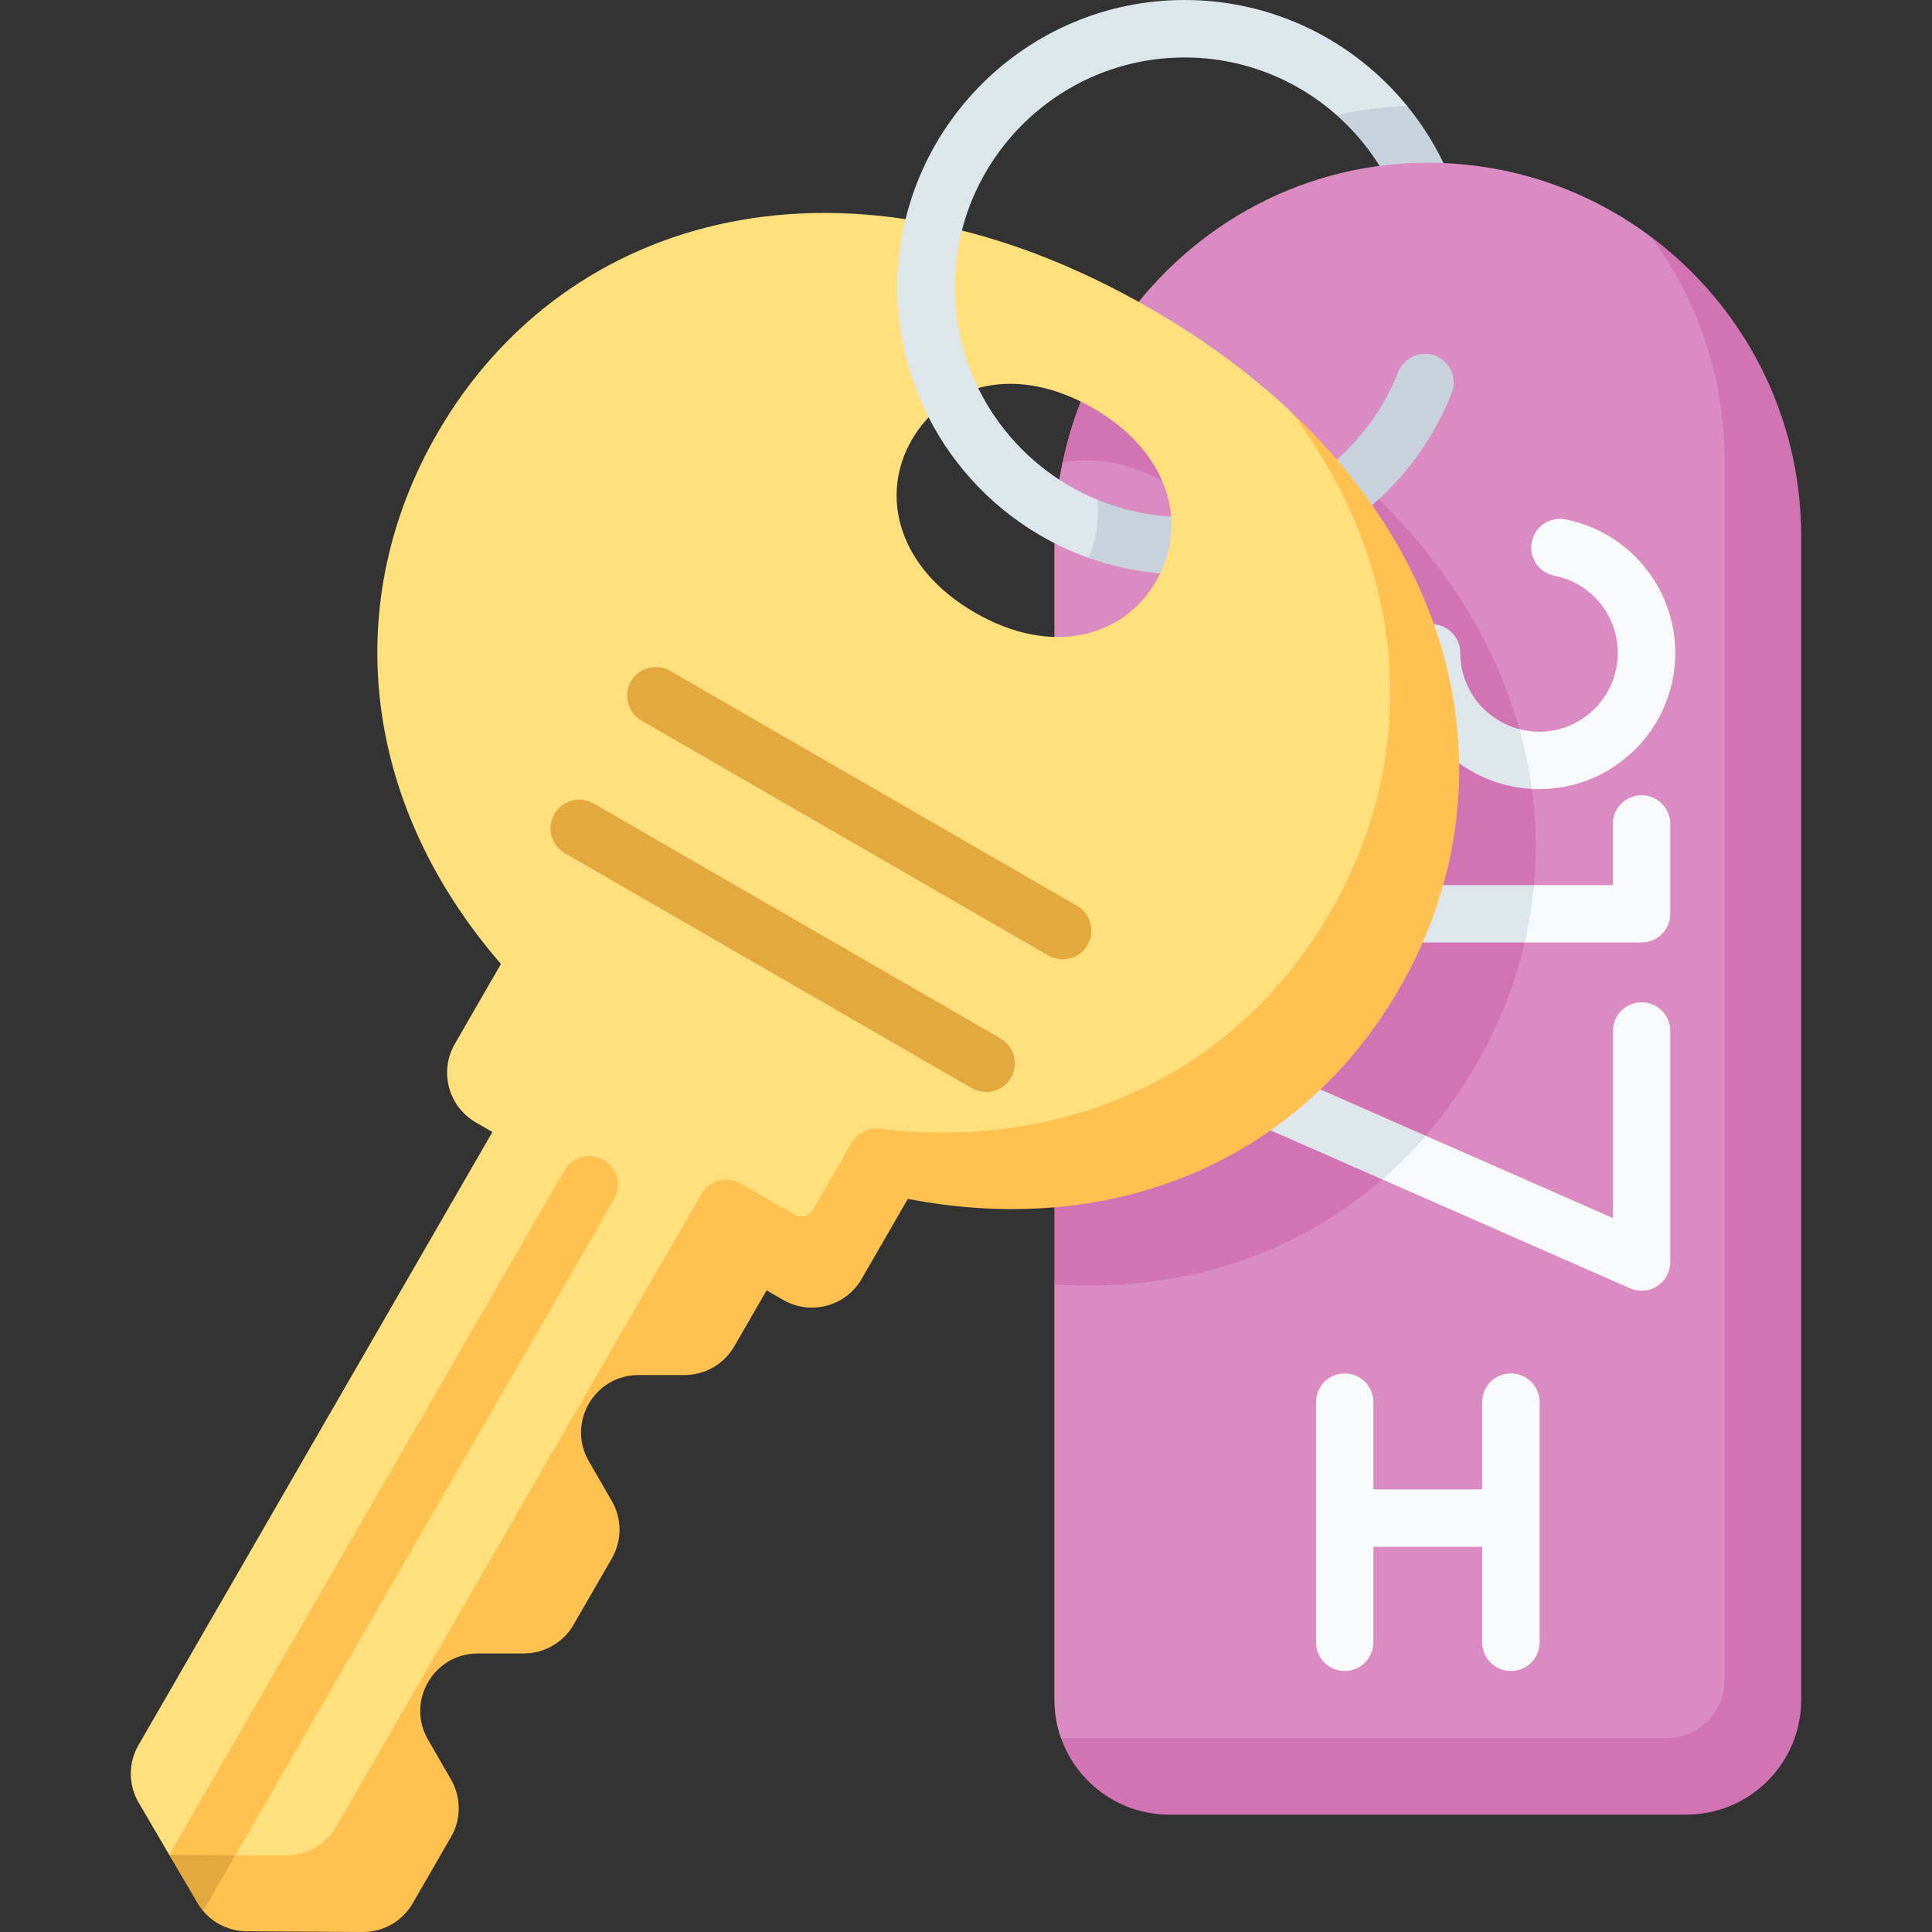 <svg xmlns="http://www.w3.org/2000/svg" width="24" height="24" viewBox="0 0 24 24" fill="none"><rect x="0" y="0" width="24" height="24" fill="#333333" stroke="none"/><g clip-path="url(#clip0_471_17676)"><path d="M16.602 1.429C17.195 1.953 17.569 2.717 17.569 3.568C17.569 3.765 17.729 3.925 17.926 3.925C18.123 3.925 18.283 3.765 18.283 3.568C18.283 2.714 17.981 1.93 17.479 1.315C17.143 1.151 16.827 1.255 16.602 1.429Z" fill="#C8D2DC"></path><path d="M20.505 2.939C19.724 2.356 18.752 2.014 17.701 2.022C16.097 2.034 14.694 2.872 13.871 4.126L13.198 5.749C13.132 6.062 13.098 6.386 13.098 6.718V8.581L13.573 12.178L13.098 15.956V21.114C13.098 21.281 13.127 21.441 13.179 21.59L21.185 22.066C21.579 22.066 21.898 21.746 21.898 21.352V6.184C21.898 5.146 21.338 3.738 20.505 2.939Z" fill="#DA8BC1"></path><path d="M20.506 2.939C21.082 3.712 21.423 4.67 21.423 5.709V20.877C21.423 21.271 21.104 21.59 20.71 21.59H13.18C13.376 22.145 13.904 22.542 14.525 22.542H20.948C21.736 22.542 22.375 21.903 22.375 21.115V6.66C22.375 5.136 21.64 3.785 20.506 2.939Z" fill="#D273B3"></path><path d="M18.769 20.758C18.966 20.758 19.126 20.598 19.126 20.401V17.418C19.126 17.221 18.966 17.061 18.769 17.061C18.572 17.061 18.412 17.221 18.412 17.418V18.502H17.061V17.418C17.061 17.221 16.901 17.061 16.704 17.061C16.507 17.061 16.348 17.221 16.348 17.418V20.401C16.348 20.598 16.507 20.758 16.704 20.758C16.901 20.758 17.061 20.598 17.061 20.401V19.215H18.412V20.401C18.412 20.598 18.572 20.758 18.769 20.758Z" fill="#F7F9FA"></path><path d="M14.53 6.021C15.483 6.571 15.72 7.467 15.315 8.168C14.915 8.861 14.037 9.105 13.098 8.581V15.956C15.361 16.104 17.273 15.069 18.333 13.233C19.927 10.473 18.992 6.949 15.244 4.785C14.782 4.518 14.323 4.3 13.871 4.126C13.552 4.612 13.32 5.161 13.198 5.749C13.591 5.669 14.053 5.746 14.53 6.021Z" fill="#D273B3"></path><path d="M20.392 9.879C20.195 9.879 20.035 10.039 20.035 10.236V10.995H19.055L18.939 11.708H20.392C20.589 11.708 20.749 11.548 20.749 11.351V10.236C20.749 10.039 20.589 9.879 20.392 9.879Z" fill="#F7F9FA"></path><path d="M15.175 10.995C14.978 10.995 14.818 11.154 14.818 11.351C14.818 11.549 14.978 11.708 15.175 11.708H18.94C18.994 11.472 19.033 11.234 19.055 10.995H15.175Z" fill="#DCE6EB"></path><path d="M17.171 14.651L20.249 16.004C20.295 16.024 20.344 16.034 20.392 16.034C20.461 16.034 20.529 16.015 20.587 15.976C20.688 15.911 20.749 15.798 20.749 15.678V12.807C20.749 12.61 20.59 12.451 20.392 12.451C20.195 12.451 20.036 12.61 20.036 12.807V15.131L17.711 14.109L17.171 14.651Z" fill="#F7F9FA"></path><path d="M14.849 13.241C14.769 13.421 14.851 13.632 15.032 13.711L17.171 14.651C17.362 14.485 17.543 14.304 17.711 14.109L15.319 13.057C15.139 12.978 14.928 13.06 14.849 13.241Z" fill="#DCE6EB"></path><path d="M19.119 9.803C20.052 9.803 20.811 9.044 20.811 8.112C20.811 7.305 20.237 6.607 19.447 6.452C19.253 6.414 19.066 6.54 19.028 6.733C18.99 6.926 19.116 7.114 19.309 7.152C19.766 7.241 20.097 7.645 20.097 8.112C20.097 8.651 19.659 9.09 19.119 9.09C19.035 9.09 18.954 9.078 18.876 9.058L19.03 9.801C19.06 9.802 19.089 9.803 19.119 9.803Z" fill="#F7F9FA"></path><path d="M18.14 8.111C18.14 7.914 17.981 7.754 17.784 7.754C17.587 7.754 17.427 7.914 17.427 8.111C17.427 8.651 16.988 9.089 16.449 9.089C15.909 9.089 15.47 8.651 15.47 8.111C15.47 7.626 15.832 7.209 16.312 7.142C16.357 7.136 16.403 7.133 16.449 7.133C16.646 7.133 16.805 6.973 16.805 6.776C16.805 6.579 16.646 6.419 16.449 6.419C16.37 6.419 16.291 6.425 16.213 6.436C15.383 6.552 14.757 7.272 14.757 8.111C14.757 9.044 15.516 9.803 16.449 9.803C16.991 9.803 17.474 9.547 17.784 9.149C18.076 9.525 18.524 9.774 19.029 9.8C18.996 9.552 18.945 9.304 18.875 9.058C18.453 8.949 18.14 8.566 18.14 8.111Z" fill="#DCE6EB"></path><path d="M13.52 6.929C13.894 7.062 14.296 7.136 14.716 7.136C16.188 7.136 17.49 6.252 18.033 4.884C18.106 4.7 18.016 4.493 17.833 4.42C17.65 4.348 17.443 4.437 17.37 4.62C16.935 5.715 15.894 6.422 14.716 6.422C14.332 6.422 13.966 6.345 13.632 6.207L13.52 6.929Z" fill="#C8D2DC"></path><path d="M16.045 5.123C15.551 4.657 14.968 4.223 14.293 3.834C10.545 1.67 7.026 2.622 5.432 5.383C4.239 7.45 4.463 9.944 6.223 11.975L5.65 12.968C5.453 13.309 5.57 13.746 5.911 13.943L6.117 14.062L1.721 21.677C1.592 21.899 1.593 22.173 1.723 22.394L2.102 23.041L3.553 23.191C3.809 23.193 4.047 23.056 4.175 22.834L8.713 14.976C8.811 14.805 9.029 14.746 9.2 14.845L9.87 15.232C9.95 15.278 10.051 15.25 10.097 15.171L10.577 14.339C10.649 14.215 10.788 14.147 10.93 14.164C13.419 14.46 15.436 13.477 16.621 11.426C17.74 9.488 17.736 7.115 16.045 5.123ZM14.364 7.217C13.959 7.919 13.065 8.161 12.112 7.611C11.16 7.061 10.922 6.165 11.327 5.463C11.732 4.762 12.627 4.52 13.579 5.07C14.532 5.62 14.769 6.515 14.364 7.217Z" fill="#FFE07D"></path><path d="M16.045 5.123C17.517 7.079 17.645 9.393 16.526 11.331C15.41 13.263 13.351 14.31 10.931 14.021C10.788 14.005 10.649 14.073 10.578 14.197L10.098 15.028C10.052 15.108 9.95 15.135 9.87 15.089L9.2 14.703C9.03 14.604 8.812 14.662 8.713 14.833L4.176 22.692C4.047 22.914 3.81 23.05 3.553 23.049L2.103 23.042L2.524 23.739C2.657 23.896 2.853 23.989 3.063 23.991L4.504 24C4.761 24.002 4.999 23.866 5.127 23.643L5.603 22.819C5.73 22.599 5.73 22.327 5.603 22.106L5.317 21.611C5.042 21.135 5.386 20.54 5.935 20.54H6.507C6.762 20.54 6.997 20.404 7.125 20.183L7.6 19.36C7.728 19.139 7.728 18.867 7.6 18.646L7.314 18.151C7.04 17.675 7.383 17.081 7.932 17.081H8.504C8.759 17.081 8.995 16.945 9.122 16.724L9.523 16.029L9.729 16.148C10.07 16.345 10.507 16.228 10.704 15.887L11.277 14.893C13.917 15.402 16.189 14.349 17.382 12.282C18.689 10.019 18.295 7.242 16.045 5.123Z" fill="#FFC250"></path><path d="M14.715 0C12.748 0 11.148 1.601 11.148 3.568C11.148 5.116 12.138 6.436 13.519 6.929C13.622 6.702 13.66 6.454 13.631 6.208C12.594 5.78 11.861 4.758 11.861 3.568C11.861 1.994 13.142 0.714 14.715 0.714C15.438 0.714 16.099 0.984 16.603 1.429C16.887 1.368 17.18 1.329 17.479 1.315C16.825 0.513 15.829 0 14.715 0Z" fill="#DCE6EB"></path><path d="M7.374 9.981C7.203 9.883 6.985 9.941 6.887 10.112C6.788 10.283 6.847 10.501 7.017 10.599L12.071 13.517C12.128 13.55 12.189 13.565 12.249 13.565C12.373 13.565 12.493 13.501 12.559 13.387C12.657 13.216 12.599 12.998 12.428 12.899L7.374 9.981Z" fill="#E3A93F"></path><path d="M13.201 11.917C13.324 11.917 13.444 11.853 13.51 11.739C13.608 11.568 13.55 11.35 13.379 11.252L8.325 8.334C8.155 8.235 7.936 8.293 7.838 8.464C7.739 8.635 7.798 8.853 7.968 8.951L13.023 11.87C13.079 11.902 13.14 11.917 13.201 11.917Z" fill="#E3A93F"></path><path d="M7.498 14.41C7.327 14.311 7.109 14.37 7.011 14.54L2.103 23.042L2.513 23.281L2.924 23.046L7.629 14.897C7.727 14.726 7.669 14.508 7.498 14.41Z" fill="#FFC250"></path><path d="M2.452 23.638C2.473 23.674 2.497 23.707 2.524 23.739L2.924 23.046L2.103 23.041L2.452 23.638Z" fill="#E3A93F"></path></g><defs><clipPath id="clip0_471_17676"><rect width="24" height="24" fill="white"></rect></clipPath></defs></svg>